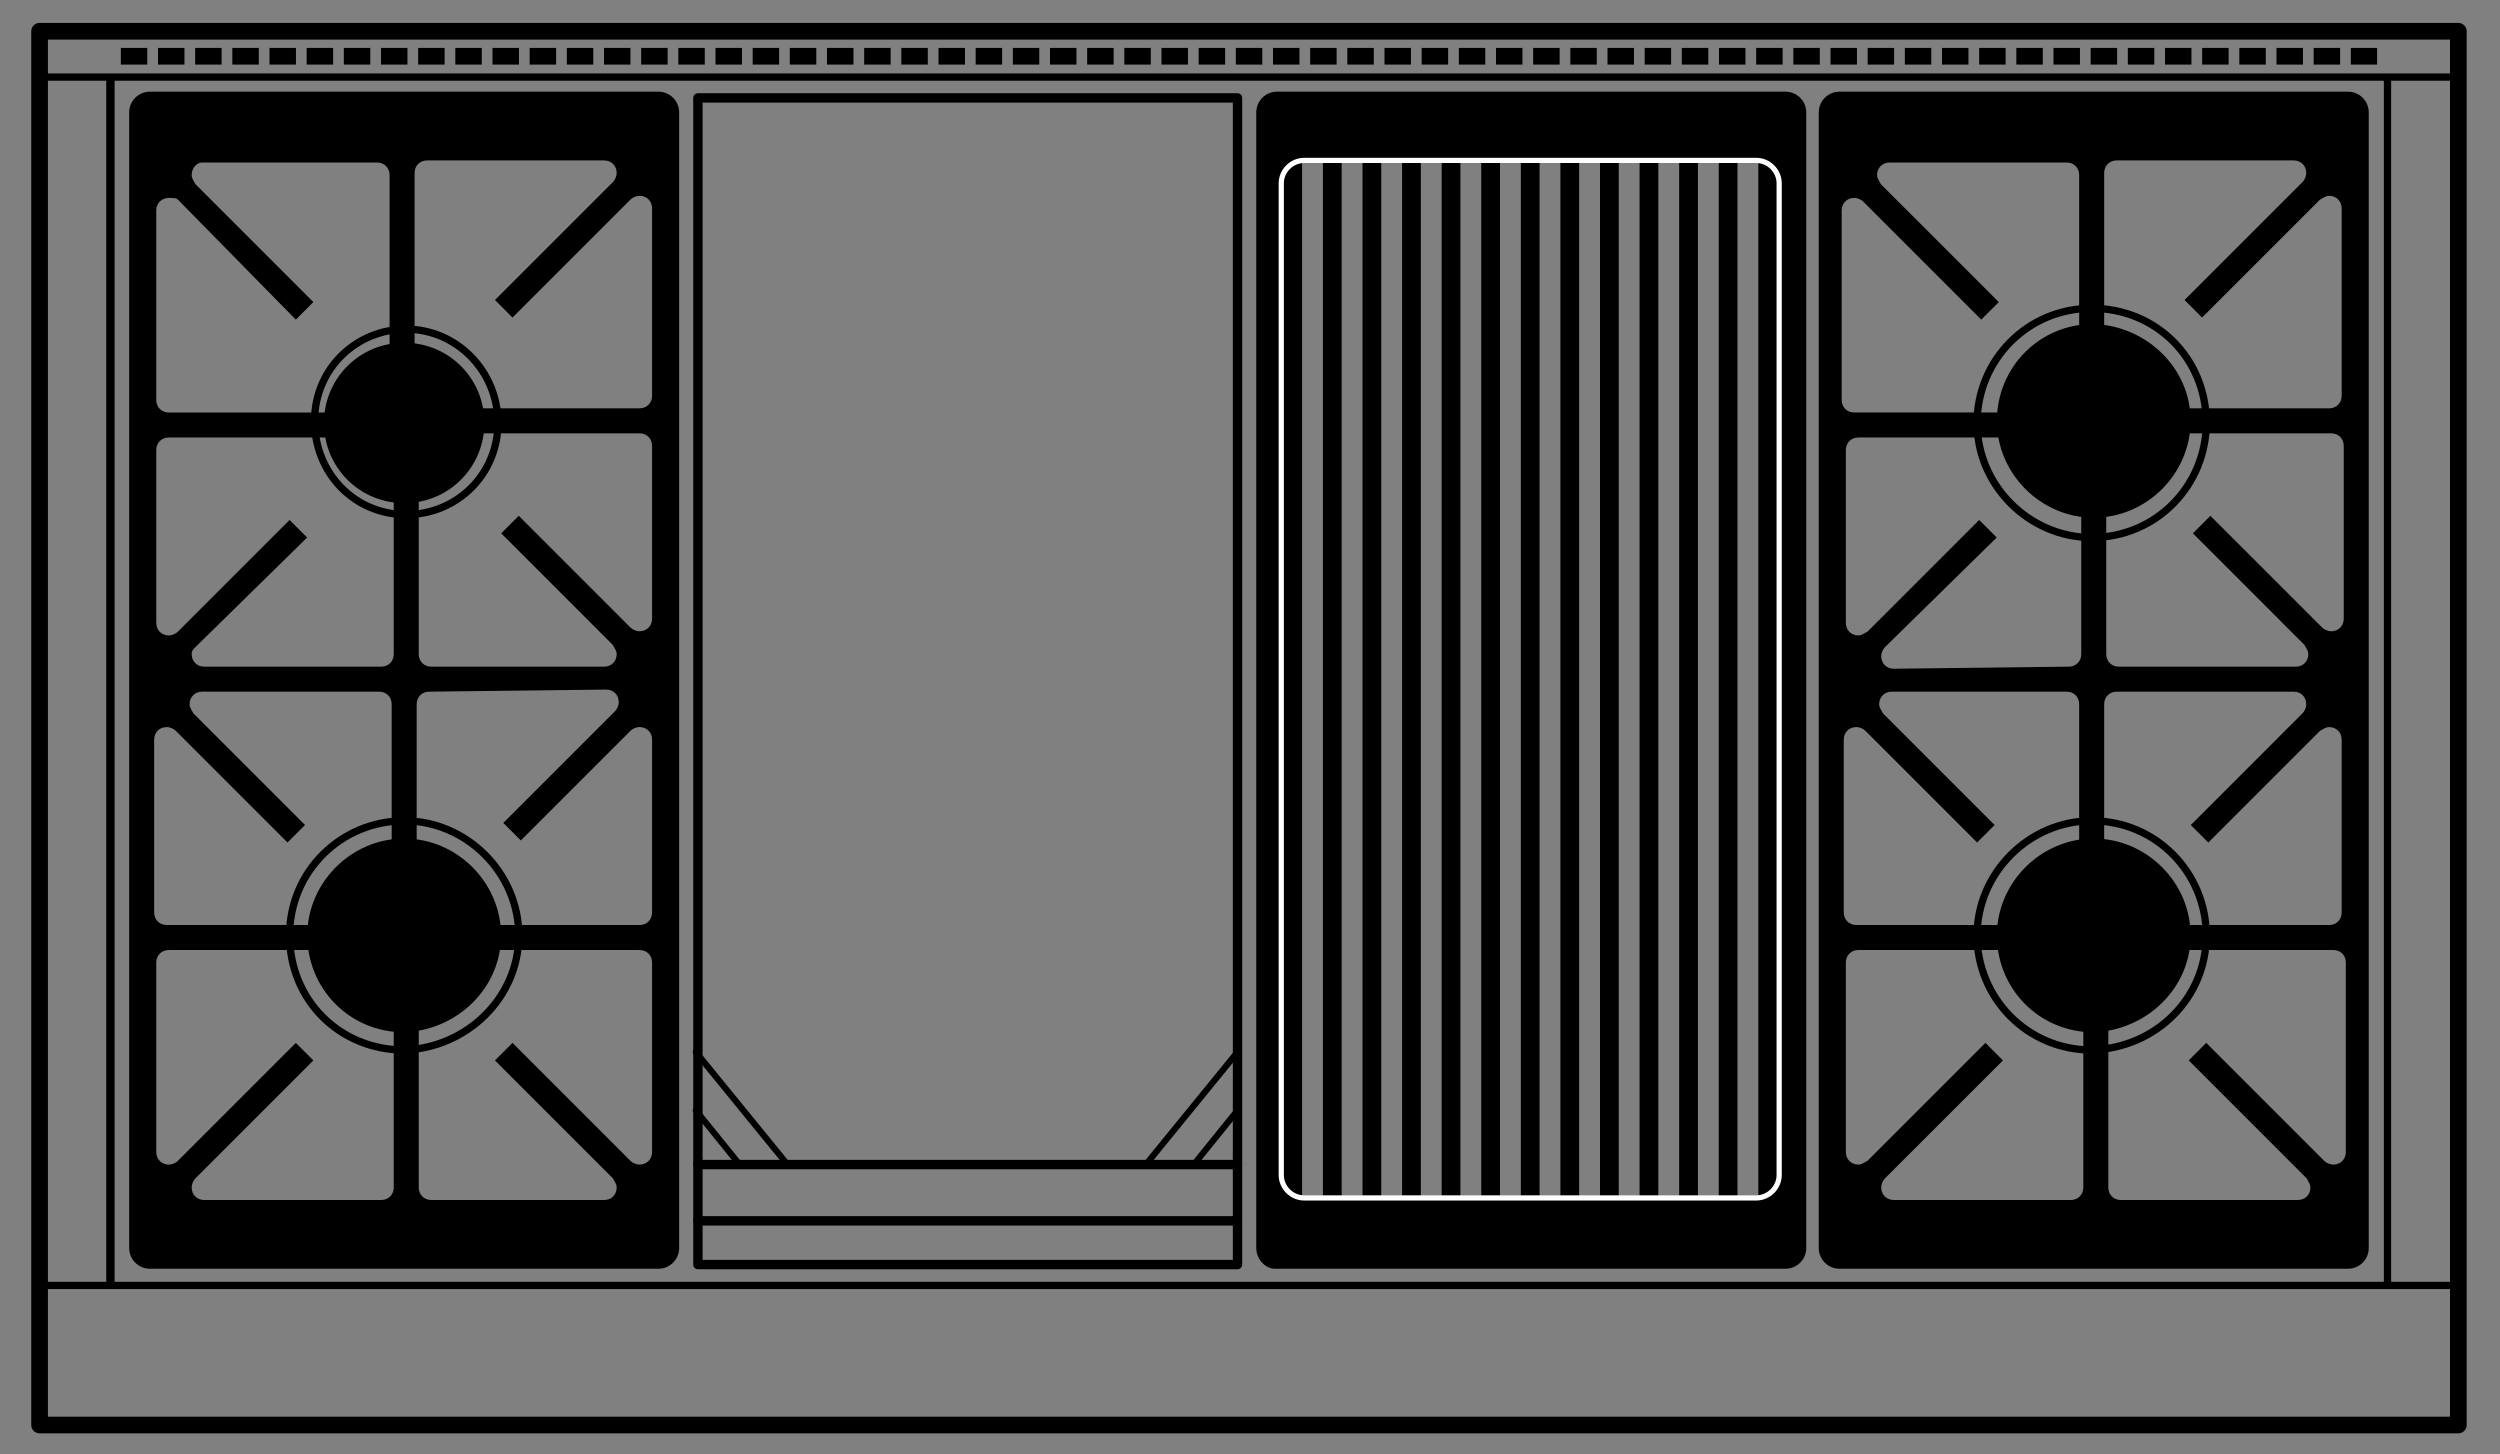 <svg version="1.1" id="Layer_1" xmlns="http://www.w3.org/2000/svg" x="0" y="0" viewBox="0 0 120 69.8" xml:space="preserve"><rect x="0" y="0" width="120" height="69.8" fill="#808080" stroke="none"/><style>.st0,.st1{stroke:#000}.st0{fill:none;stroke-width:.35;stroke-linecap:round;stroke-linejoin:round;stroke-miterlimit:2}.st1{stroke-width:.5}.st3,.st7,.st8{stroke:#000;stroke-width:.2;stroke-miterlimit:2}.st7,.st8{fill:none;stroke-width:.45;stroke-linecap:round;stroke-linejoin:round}.st8{stroke-width:.3}</style><g id="Illus"><rect x="84.4" y="7.7" width=".9" height="49.8"/><rect x="82.5" y="7.7" width=".9" height="49.8"/><rect x="80.6" y="7.7" width=".9" height="49.8"/><rect x="78.7" y="7.7" width=".9" height="49.8"/><rect x="76.8" y="7.7" width=".9" height="49.8"/><rect x="74.9" y="7.7" width=".9" height="49.8"/><rect x="73" y="7.7" width=".9" height="49.8"/><rect x="71.1" y="7.7" width=".9" height="49.8"/><rect x="69.2" y="7.7" width=".9" height="49.8"/><rect x="67.3" y="7.7" width=".9" height="49.8"/><rect x="65.4" y="7.7" width=".9" height="49.8"/><rect x="63.5" y="7.7" width=".9" height="49.8"/><rect x="61.6" y="7.7" width=".9" height="49.8"/><path class="st0" d="M105.9 44.9c0-3-2.4-5.5-5.5-5.5-3 0-5.5 2.5-5.5 5.5s2.4 5.5 5.5 5.5c3.1-.1 5.5-2.5 5.5-5.5z"/><path class="st1" d="M104.9 44.9c0-2.4-2-4.4-4.4-4.4s-4.4 2-4.4 4.4 1.9 4.4 4.4 4.4c2.4-.1 4.4-2 4.4-4.4z"/><path class="st0" d="M105.9 20.3c0 3-2.4 5.5-5.5 5.5-3 0-5.5-2.5-5.5-5.5s2.4-5.5 5.5-5.5 5.5 2.4 5.5 5.5z"/><path class="st1" d="M104.9 20.2c0 2.4-2 4.4-4.4 4.4s-4.4-2-4.4-4.4 1.9-4.4 4.4-4.4c2.4.1 4.4 2 4.4 4.4z"/><path class="st0" d="M23.9 20.3c0 2.5-2 4.4-4.4 4.4-2.5 0-4.4-2-4.4-4.5s2-4.4 4.4-4.4c2.4 0 4.4 2 4.4 4.5z"/><path class="st1" d="M23 20.3c0 2-1.6 3.6-3.6 3.6s-3.6-1.6-3.6-3.6 1.6-3.6 3.6-3.6 3.6 1.6 3.6 3.6z"/><path class="st0" d="M24.9 44.9c0-3-2.5-5.5-5.5-5.5s-5.5 2.4-5.5 5.5 2.4 5.5 5.5 5.5c3-.1 5.5-2.5 5.5-5.5z"/><path class="st1" d="M23.8 44.9c0-2.4-2-4.4-4.4-4.4s-4.4 2-4.4 4.4 1.9 4.4 4.4 4.4c2.4-.1 4.4-2 4.4-4.4z"/><polygon points="118,68.4 1.9,68.4 1.9,6.2 1.9,1.5 118,1.5" fill="none" stroke="#000" stroke-width=".5" stroke-linecap="round" stroke-linejoin="round" stroke-miterlimit="2"/><line class="st0" x1="2.1" y1="3.7" x2="118" y2="3.7"/><line class="st0" x1="1.8" y1="61.7" x2="118" y2="61.7"/><path class="st3" d="M31.6 60.8H7.2c-.5 0-.9-.4-.9-.9V5.4c0-.5.4-.9.9-.9h24.4c.5 0 .9.4.9.9v54.5c0 .5-.4.9-.9.9zM29 32.1c.4 0 .7-.3.7-.7 0-.2-.1-.3-.2-.5l-5.3-5.3.7-.7 5.3 5.3c.1.1.3.2.5.2.4 0 .7-.3.7-.7v-8.3c0-.4-.3-.7-.7-.7h-8.8v-1h8.8c.4 0 .7-.3.7-.7v-9c0-.4-.3-.7-.7-.7-.2 0-.4.1-.5.2l-5.6 5.6-.7-.7 5.6-5.6c.1-.1.2-.3.2-.5 0-.4-.3-.7-.7-.7h-8.5c-.4 0-.7.3-.7.7v9.4h-1V8.4c0-.4-.3-.7-.7-.7H9.7c-.3 0-.6.3-.6.7 0 .2.1.3.2.5l5.6 5.6-.7.7-5.6-5.7c-.1-.1-.3-.1-.5-.1-.4 0-.7.3-.7.7v9.1c0 .4.3.7.7.7h8.8v1H8.1c-.4 0-.7.3-.7.7v8.3c0 .4.3.7.7.7.2 0 .4-.1.5-.2l5.3-5.3.7.7L9.3 31c-.1.1-.2.2-.2.4 0 .4.3.7.7.7h8.5c.4 0 .7-.3.7-.7v-8.6h1v8.6c0 .4.3.7.7.7H29zm-8.4 1c-.4 0-.7.3-.7.7v8.6h-1v-8.6c0-.4-.3-.7-.7-.7H9.7c-.4 0-.7.3-.7.7 0 .2.1.3.2.5l5.3 5.3-.7.7L8.5 35c-.1-.1-.3-.2-.5-.2-.4 0-.7.3-.7.7v8.3c0 .4.3.7.7.7h8.8v1H8.1c-.4 0-.7.3-.7.7v9.1c0 .4.3.7.7.7.2 0 .4-.1.5-.2l5.6-5.6.7.7-5.6 5.6c-.1.1-.2.3-.2.5 0 .4.3.7.7.7h8.5c.4 0 .7-.3.7-.7v-9.4h1V57c0 .4.3.7.7.7H29c.4 0 .7-.3.7-.7 0-.2-.1-.3-.2-.5l-5.6-5.6.7-.7 5.6 5.6c.1.1.3.2.5.2.4 0 .7-.3.7-.7v-9.1c0-.4-.3-.7-.7-.7h-8.8v-1h8.8c.4 0 .7-.3.7-.7v-8.3c0-.4-.3-.7-.7-.7-.2 0-.4.1-.5.2L25 40.2l-.7-.7 5.3-5.3c.1-.1.2-.3.2-.5 0-.4-.3-.7-.7-.7l-8.5.1z"/><polygon points="1.9,68.4 118,68.4 118,6.2 118,1.5 1.9,1.5" fill="none" stroke="#000" stroke-width=".8" stroke-linecap="round" stroke-linejoin="round" stroke-miterlimit="2"/><line class="st0" x1="114.6" y1="3.8" x2="114.6" y2="61.5"/><line x1="5.3" y1="3.8" x2="5.3" y2="61.5" fill="none" stroke="#000" stroke-width=".4" stroke-linecap="round" stroke-linejoin="round" stroke-miterlimit="2"/><path class="st3" d="M87.4 59.9V5.4c0-.5.4-.9.9-.9h24.4c.5 0 .9.4.9.9v54.5c0 .5-.4.9-.9.9H88.3c-.5 0-.9-.4-.9-.9zm11.9-27.8c.4 0 .7-.3.7-.7v-8.6h1v8.6c0 .4.3.7.7.7h8.5c.4 0 .7-.3.7-.7 0-.2-.1-.3-.2-.5l-5.3-5.3.7-.7 5.3 5.3c.1.1.3.2.5.2.4 0 .7-.3.7-.7v-8.3c0-.4-.3-.7-.7-.7H103v-1h8.8c.4 0 .7-.3.7-.7v-9c0-.4-.3-.7-.7-.7-.2 0-.3.1-.5.2l-5.6 5.6-.7-.7 5.6-5.6c.1-.1.2-.3.2-.5 0-.4-.3-.7-.7-.7h-8.5c-.4 0-.7.3-.7.7v9.4h-1V8.4c0-.4-.3-.7-.7-.7h-8.5c-.4 0-.7.3-.7.7 0 .2.1.3.2.5l5.6 5.6-.7.7-5.6-5.6c-.1-.1-.3-.2-.5-.2-.4 0-.7.3-.7.7v9.1c0 .4.3.7.7.7h9v1h-8.8c-.4 0-.7.3-.7.7v8.3c0 .4.3.7.7.7.2 0 .3-.1.5-.2l5.3-5.3.7.7-5.3 5.2c-.1.1-.2.3-.2.5 0 .4.3.7.7.7l8.4-.1zm-8.5 1c-.4 0-.7.3-.7.7 0 .2.1.3.2.5l5.3 5.3-.7.7-5.3-5.3c-.1-.1-.3-.2-.5-.2-.4 0-.7.3-.7.7v8.3c0 .4.3.7.7.7H98v1h-8.8c-.4 0-.7.3-.7.7v9.1c0 .4.3.7.7.7.2 0 .3-.1.5-.2l5.6-5.6.7.7-5.6 5.6c-.1.1-.2.3-.2.5 0 .4.3.7.7.7h8.5c.4 0 .7-.3.7-.7v-9.4h1V57c0 .4.3.7.7.7h8.5c.4 0 .7-.3.7-.7 0-.2-.1-.3-.2-.5l-5.6-5.6.7-.7 5.6 5.6c.1.1.3.2.5.2.4 0 .7-.3.7-.7v-9.1c0-.4-.3-.7-.7-.7h-9v-1h8.8c.4 0 .7-.3.7-.7v-8.3c0-.4-.3-.7-.7-.7-.2 0-.3.1-.5.2l-5.3 5.3-.7-.7 5.3-5.3c.1-.1.2-.3.2-.5 0-.4-.3-.7-.7-.7h-8.5c-.4 0-.7.3-.7.7v8.6h-1v-8.6c0-.4-.3-.7-.7-.7h-8.4z"/><line x1="5.8" y1="2.7" x2="114.1" y2="2.7" fill="none" stroke="#000" stroke-width=".8" stroke-miterlimit="2" stroke-dasharray="1.27,.514"/><rect x="33.5" y="4.7" class="st7" width="25.9" height="56"/><line class="st7" x1="59.4" y1="58.6" x2="33.5" y2="58.6"/><line class="st7" x1="59.4" y1="55.9" x2="33.5" y2="55.9"/><line class="st8" x1="33.4" y1="53.3" x2="35.5" y2="55.9"/><line class="st8" x1="33.4" y1="50.5" x2="37.8" y2="55.9"/><line class="st8" x1="59.4" y1="53.3" x2="57.3" y2="55.9"/><line class="st8" x1="59.4" y1="50.5" x2="55" y2="55.9"/><path d="M60.4 59.9V5.4c0-.5.4-.9.9-.9h24.4c.5 0 .9.4.9.9v54.5c0 .5-.4.9-.9.9H61.2c-.4 0-.8-.4-.8-.9zm25-3.5V8.8c0-.6-.5-1.1-1.1-1.1H62.6c-.6 0-1.1.5-1.1 1.1v47.6c0 .6.5 1.1 1.1 1.1h21.7c.6 0 1.1-.5 1.1-1.1z" stroke="#000" stroke-width=".2" stroke-linecap="round" stroke-linejoin="round" stroke-miterlimit="2"/><path d="M85.4 56.4V8.8c0-.6-.5-1.1-1.1-1.1H62.6c-.6 0-1.1.5-1.1 1.1v47.6c0 .6.5 1.1 1.1 1.1h21.7c.6 0 1.1-.5 1.1-1.1z" fill="none" stroke="#fff" stroke-width=".25" stroke-linecap="round" stroke-linejoin="round" stroke-miterlimit="2"/></g></svg>